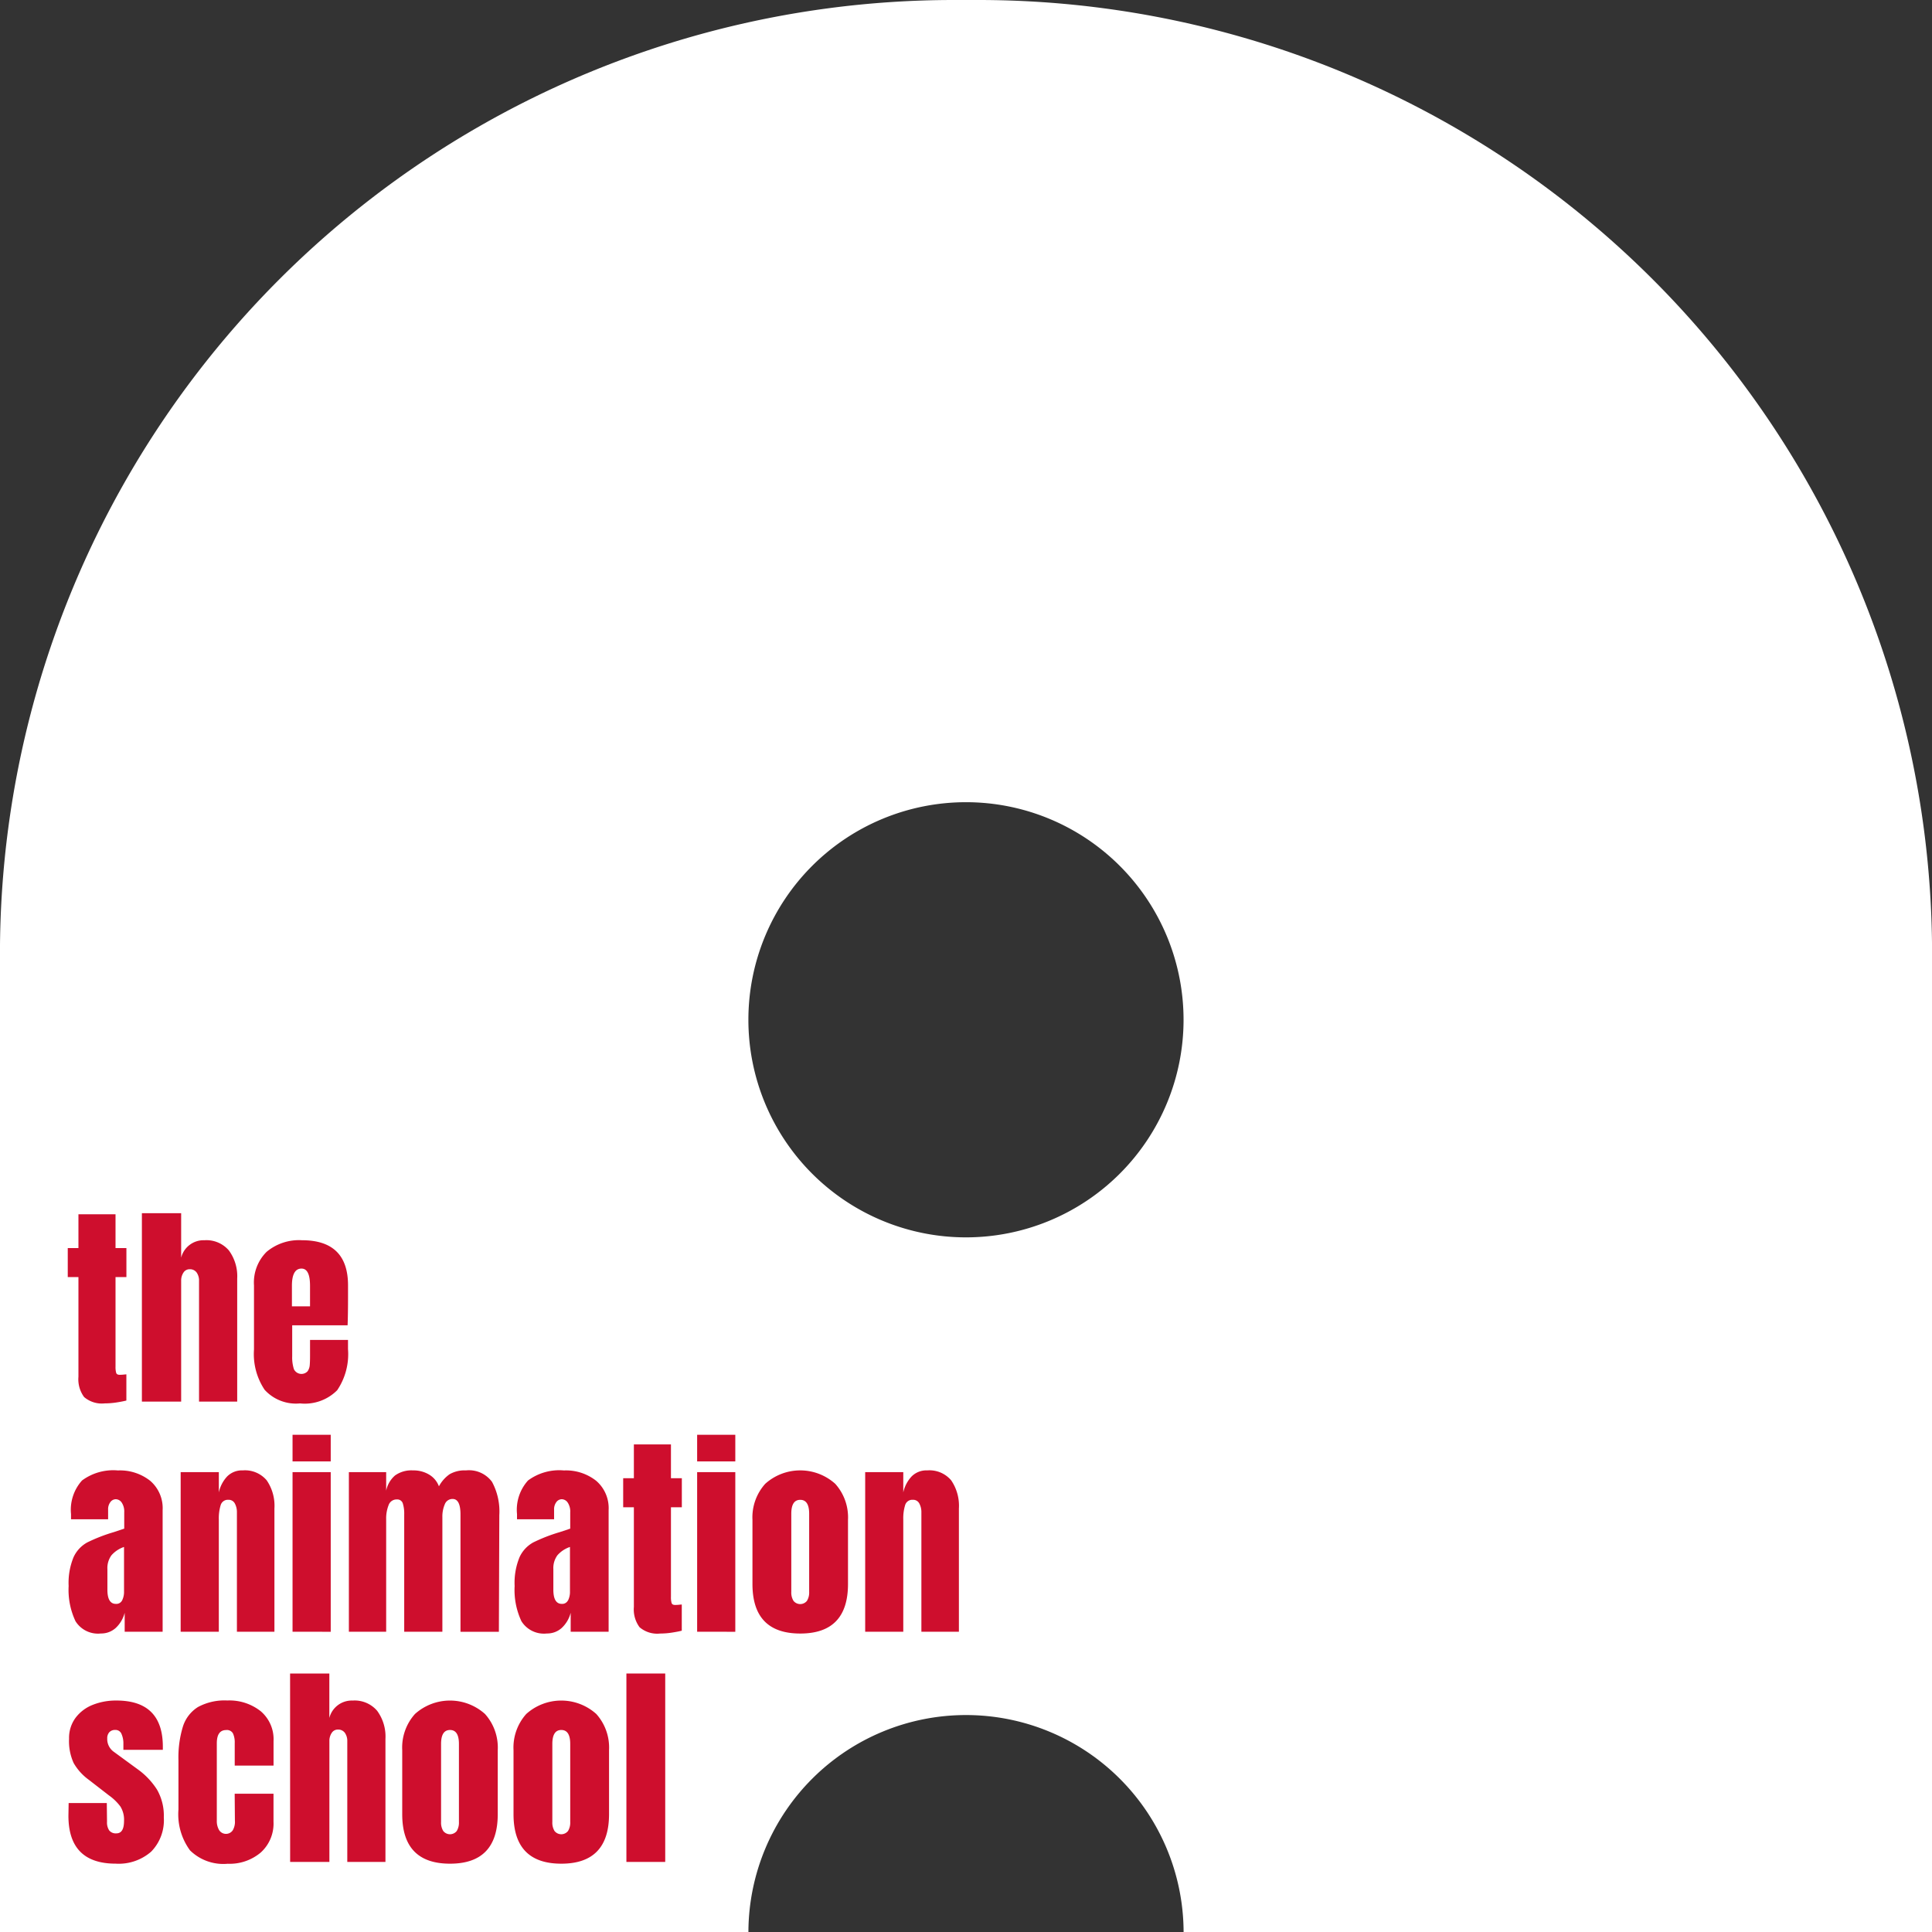 <svg xmlns="http://www.w3.org/2000/svg" width="142" height="142" viewBox="0 0 142 142"><rect x="0" y="0" width="142" height="142" fill="#333333" stroke="none"/><g id="Group_57" data-name="Group 57" transform="translate(-1103.326 387.922)"><path id="Path_20" data-name="Path 20" d="M2781.91,137.525h-1.8a70.1,70.1,0,0,0-70.1,70.1v71.9h55.011c0-.027,0-.052,0-.079a15.993,15.993,0,0,1,31.985,0c0,.026,0,.052,0,.079h55.012v-71.9A70.1,70.1,0,0,0,2781.91,137.525Zm-.9,90.945a15.992,15.992,0,1,1,15.993-15.993A15.993,15.993,0,0,1,2781.012,228.47Z" transform="translate(-1606.687 -525.447)" fill="#fff"></path><g id="Group_2" data-name="Group 2" transform="translate(1108.306 -298.754)"><path id="Path_21" data-name="Path 21" d="M2722.446,352.223a2.2,2.2,0,0,1-.417-1.491v-7.326h-.785v-2.133h.785V338.79h2.726v2.484h.8v2.133h-.8v6.588a1.55,1.55,0,0,0,.048.449c.032.1.118.144.256.144a2.653,2.653,0,0,0,.3-.016c.1-.01.161-.016.193-.016v1.924q-.24.064-.7.137a5.726,5.726,0,0,1-.89.072A2,2,0,0,1,2722.446,352.223Z" transform="translate(-2721.244 -338.71)" fill="#ce0e2d"></path><path id="Path_22" data-name="Path 22" d="M2733.531,338.609h2.886v3.27a1.7,1.7,0,0,1,1.715-1.282,2.171,2.171,0,0,1,1.795.753,3.2,3.2,0,0,1,.609,2.068v9.041h-2.805v-8.865a1.034,1.034,0,0,0-.176-.625.6.6,0,0,0-.513-.24.525.525,0,0,0-.457.249,1.046,1.046,0,0,0-.168.6v8.881h-2.886Z" transform="translate(-2728.082 -338.609)" fill="#ce0e2d"></path><path id="Path_23" data-name="Path 23" d="M2752.9,354.088a4.723,4.723,0,0,1-.785-2.965V346.41a3.174,3.174,0,0,1,.93-2.468,3.707,3.707,0,0,1,2.6-.85q3.382,0,3.382,3.318v.85q0,1.283-.032,2.084h-4.072v2.277a2.817,2.817,0,0,0,.128.953.617.617,0,0,0,1,.153.9.9,0,0,0,.16-.441q.024-.249.024-.729v-1.138h2.79v.674a4.734,4.734,0,0,1-.794,3.022,3.354,3.354,0,0,1-2.733.97A3.113,3.113,0,0,1,2752.9,354.088Zm3.334-6.139v-1.507q0-1.266-.625-1.266-.706,0-.706,1.266v1.507Z" transform="translate(-2738.427 -341.104)" fill="#ce0e2d"></path><path id="Path_24" data-name="Path 24" d="M2721.894,392.326a5.385,5.385,0,0,1-.505-2.589,4.948,4.948,0,0,1,.361-2.116,2.357,2.357,0,0,1,1-1.082,12.1,12.1,0,0,1,1.956-.761l.769-.257v-1.2a1.18,1.18,0,0,0-.184-.713.538.538,0,0,0-.441-.248.5.5,0,0,0-.392.208.868.868,0,0,0-.168.561v.705h-2.726v-.384a3.216,3.216,0,0,1,.81-2.469,3.863,3.863,0,0,1,2.637-.737,3.582,3.582,0,0,1,2.372.761,2.649,2.649,0,0,1,.914,2.156V393.1h-2.789v-1.395a2.308,2.308,0,0,1-.665,1.122,1.588,1.588,0,0,1-1.082.4A1.946,1.946,0,0,1,2721.894,392.326Zm3.43-1.539a1.4,1.4,0,0,0,.136-.649v-3.27a2.137,2.137,0,0,0-.922.609,1.594,1.594,0,0,0-.3,1.026v1.507q0,1.042.625,1.042A.474.474,0,0,0,2725.324,390.786Z" transform="translate(-2721.324 -362.336)" fill="#ce0e2d"></path><path id="Path_25" data-name="Path 25" d="M2739.958,381.369h2.805v1.49a2.5,2.5,0,0,1,.608-1.17,1.531,1.531,0,0,1,1.154-.449,2.086,2.086,0,0,1,1.755.729,3.306,3.306,0,0,1,.569,2.076V393.1h-2.757v-8.768a1.334,1.334,0,0,0-.152-.658.507.507,0,0,0-.474-.272.547.547,0,0,0-.568.393,3.3,3.3,0,0,0-.136,1.05V393.1h-2.805Z" transform="translate(-2731.659 -362.336)" fill="#ce0e2d"></path><path id="Path_26" data-name="Path 26" d="M2758.5,377.3v-1.956h2.806V377.3Zm0,12.519V378.089h2.806v11.734Z" transform="translate(-2741.978 -359.057)" fill="#ce0e2d"></path><path id="Path_27" data-name="Path 27" d="M2767.839,381.369h2.741v1.362a2.012,2.012,0,0,1,.657-1.122,2.07,2.07,0,0,1,1.314-.368,2.22,2.22,0,0,1,1.194.313,1.7,1.7,0,0,1,.713.858,2.556,2.556,0,0,1,.785-.89,2.2,2.2,0,0,1,1.2-.281,2.1,2.1,0,0,1,1.916.841,4.573,4.573,0,0,1,.537,2.445l-.032,8.576h-2.822v-8.624q0-1.138-.577-1.138a.6.6,0,0,0-.577.393,2.267,2.267,0,0,0-.177.937V393.1h-2.805v-8.624a2.526,2.526,0,0,0-.1-.8.422.422,0,0,0-.44-.3.619.619,0,0,0-.61.425,2.651,2.651,0,0,0-.176,1.018V393.1h-2.741Z" transform="translate(-2747.177 -362.336)" fill="#ce0e2d"></path><path id="Path_28" data-name="Path 28" d="M2795.8,392.326a5.4,5.4,0,0,1-.5-2.589,4.949,4.949,0,0,1,.36-2.116,2.361,2.361,0,0,1,1-1.082,12.136,12.136,0,0,1,1.956-.761l.77-.257v-1.2a1.18,1.18,0,0,0-.184-.713.537.537,0,0,0-.441-.248.5.5,0,0,0-.393.208.87.87,0,0,0-.168.561v.705h-2.725v-.384a3.213,3.213,0,0,1,.81-2.469,3.86,3.86,0,0,1,2.636-.737,3.581,3.581,0,0,1,2.373.761,2.65,2.65,0,0,1,.914,2.156V393.1h-2.789v-1.395a2.3,2.3,0,0,1-.665,1.122,1.589,1.589,0,0,1-1.082.4A1.948,1.948,0,0,1,2795.8,392.326Zm3.431-1.539a1.4,1.4,0,0,0,.136-.649v-3.27a2.136,2.136,0,0,0-.921.609,1.591,1.591,0,0,0-.3,1.026v1.507q0,1.042.625,1.042A.474.474,0,0,0,2799.226,390.786Z" transform="translate(-2762.455 -362.336)" fill="#ce0e2d"></path><path id="Path_29" data-name="Path 29" d="M2814.5,390.372a2.2,2.2,0,0,1-.417-1.491v-7.326h-.786v-2.132h.786v-2.485h2.725v2.485h.8v2.132h-.8v6.588a1.511,1.511,0,0,0,.048.449c.032.1.117.144.256.144a2.793,2.793,0,0,0,.3-.016c.1-.011.16-.016.192-.016v1.924q-.24.064-.7.137a5.719,5.719,0,0,1-.889.072A1.993,1.993,0,0,1,2814.5,390.372Z" transform="translate(-2772.474 -359.942)" fill="#ce0e2d"></path><path id="Path_30" data-name="Path 30" d="M2825.561,377.3v-1.956h2.805V377.3Zm0,12.519V378.089h2.805v11.734Z" transform="translate(-2779.302 -359.057)" fill="#ce0e2d"></path><path id="Path_31" data-name="Path 31" d="M2834.732,389.592v-4.713a3.69,3.69,0,0,1,.938-2.653,3.85,3.85,0,0,1,5.146,0,3.688,3.688,0,0,1,.938,2.653v4.713q0,3.64-3.51,3.639T2834.732,389.592Zm4.007,1.234a1.171,1.171,0,0,0,.161-.657v-5.739q0-1.026-.657-1.026t-.657,1.026v5.739a1.169,1.169,0,0,0,.16.657.634.634,0,0,0,.994,0Z" transform="translate(-2784.407 -362.336)" fill="#ce0e2d"></path><path id="Path_32" data-name="Path 32" d="M2853.417,381.369h2.8v1.49a2.5,2.5,0,0,1,.609-1.17,1.531,1.531,0,0,1,1.155-.449,2.087,2.087,0,0,1,1.755.729,3.314,3.314,0,0,1,.569,2.076V393.1h-2.757v-8.768a1.334,1.334,0,0,0-.152-.658.505.505,0,0,0-.473-.272.548.548,0,0,0-.57.393,3.291,3.291,0,0,0-.136,1.05V393.1h-2.8Z" transform="translate(-2794.807 -362.336)" fill="#ce0e2d"></path><path id="Path_33" data-name="Path 33" d="M2721.353,427.852l.016-.929h2.805l.016,1.378a1.053,1.053,0,0,0,.16.633.616.616,0,0,0,.529.216q.561,0,.561-.913a1.844,1.844,0,0,0-.265-1.058,3.73,3.73,0,0,0-.842-.818l-1.49-1.154a3.941,3.941,0,0,1-1.106-1.227,3.864,3.864,0,0,1-.337-1.787,2.482,2.482,0,0,1,.474-1.531,2.9,2.9,0,0,1,1.258-.954,4.593,4.593,0,0,1,1.747-.321q3.415,0,3.414,3.4v.224h-2.9v-.448a1.711,1.711,0,0,0-.136-.714.469.469,0,0,0-.457-.3.564.564,0,0,0-.441.168.652.652,0,0,0-.153.457,1.148,1.148,0,0,0,.5.994l1.731,1.266a5.442,5.442,0,0,1,1.427,1.5,3.848,3.848,0,0,1,.5,2.044,3.3,3.3,0,0,1-.93,2.517,3.623,3.623,0,0,1-2.6.882Q2721.353,431.379,2721.353,427.852Z" transform="translate(-2721.304 -383.568)" fill="#ce0e2d"></path><path id="Path_34" data-name="Path 34" d="M2740.44,430.4a4.475,4.475,0,0,1-.85-3v-3.623a7.754,7.754,0,0,1,.328-2.477,2.626,2.626,0,0,1,1.106-1.435,4.1,4.1,0,0,1,2.156-.481,3.709,3.709,0,0,1,2.453.786,2.7,2.7,0,0,1,.946,2.2v1.8h-2.853v-1.651a1.584,1.584,0,0,0-.128-.713.505.505,0,0,0-.5-.249q-.689,0-.689.978v5.691a1.3,1.3,0,0,0,.168.682.6.6,0,0,0,1.01.008,1.241,1.241,0,0,0,.152-.706l-.016-1.972h2.853v2.052a2.865,2.865,0,0,1-.937,2.268,3.541,3.541,0,0,1-2.428.826A3.492,3.492,0,0,1,2740.44,430.4Z" transform="translate(-2731.454 -383.568)" fill="#ce0e2d"></path><path id="Path_35" data-name="Path 35" d="M2758.094,414.907h2.885v3.27a1.7,1.7,0,0,1,1.715-1.282,2.173,2.173,0,0,1,1.8.754,3.2,3.2,0,0,1,.609,2.068v9.04h-2.805v-8.864a1.031,1.031,0,0,0-.177-.625.6.6,0,0,0-.513-.24.526.526,0,0,0-.457.249,1.048,1.048,0,0,0-.168.6v8.88h-2.885Z" transform="translate(-2741.753 -381.074)" fill="#ce0e2d"></path><path id="Path_36" data-name="Path 36" d="M2776.68,427.74v-4.712a3.69,3.69,0,0,1,.938-2.653,3.85,3.85,0,0,1,5.145,0,3.69,3.69,0,0,1,.938,2.653v4.712q0,3.64-3.51,3.639T2776.68,427.74Zm4.008,1.235a1.176,1.176,0,0,0,.16-.658v-5.739q0-1.026-.656-1.026t-.657,1.026v5.739a1.172,1.172,0,0,0,.16.658.634.634,0,0,0,.994,0Z" transform="translate(-2752.097 -383.568)" fill="#ce0e2d"></path><path id="Path_37" data-name="Path 37" d="M2795.128,427.74v-4.712a3.694,3.694,0,0,1,.937-2.653,3.851,3.851,0,0,1,5.146,0,3.691,3.691,0,0,1,.938,2.653v4.712q0,3.64-3.51,3.639T2795.128,427.74Zm4.007,1.235a1.174,1.174,0,0,0,.161-.658v-5.739q0-1.026-.657-1.026t-.658,1.026v5.739a1.178,1.178,0,0,0,.16.658.634.634,0,0,0,.994,0Z" transform="translate(-2762.365 -383.568)" fill="#ce0e2d"></path><path id="Path_38" data-name="Path 38" d="M2813.839,428.756V414.907h2.853v13.849Z" transform="translate(-2772.779 -381.074)" fill="#ce0e2d"></path></g></g></svg>